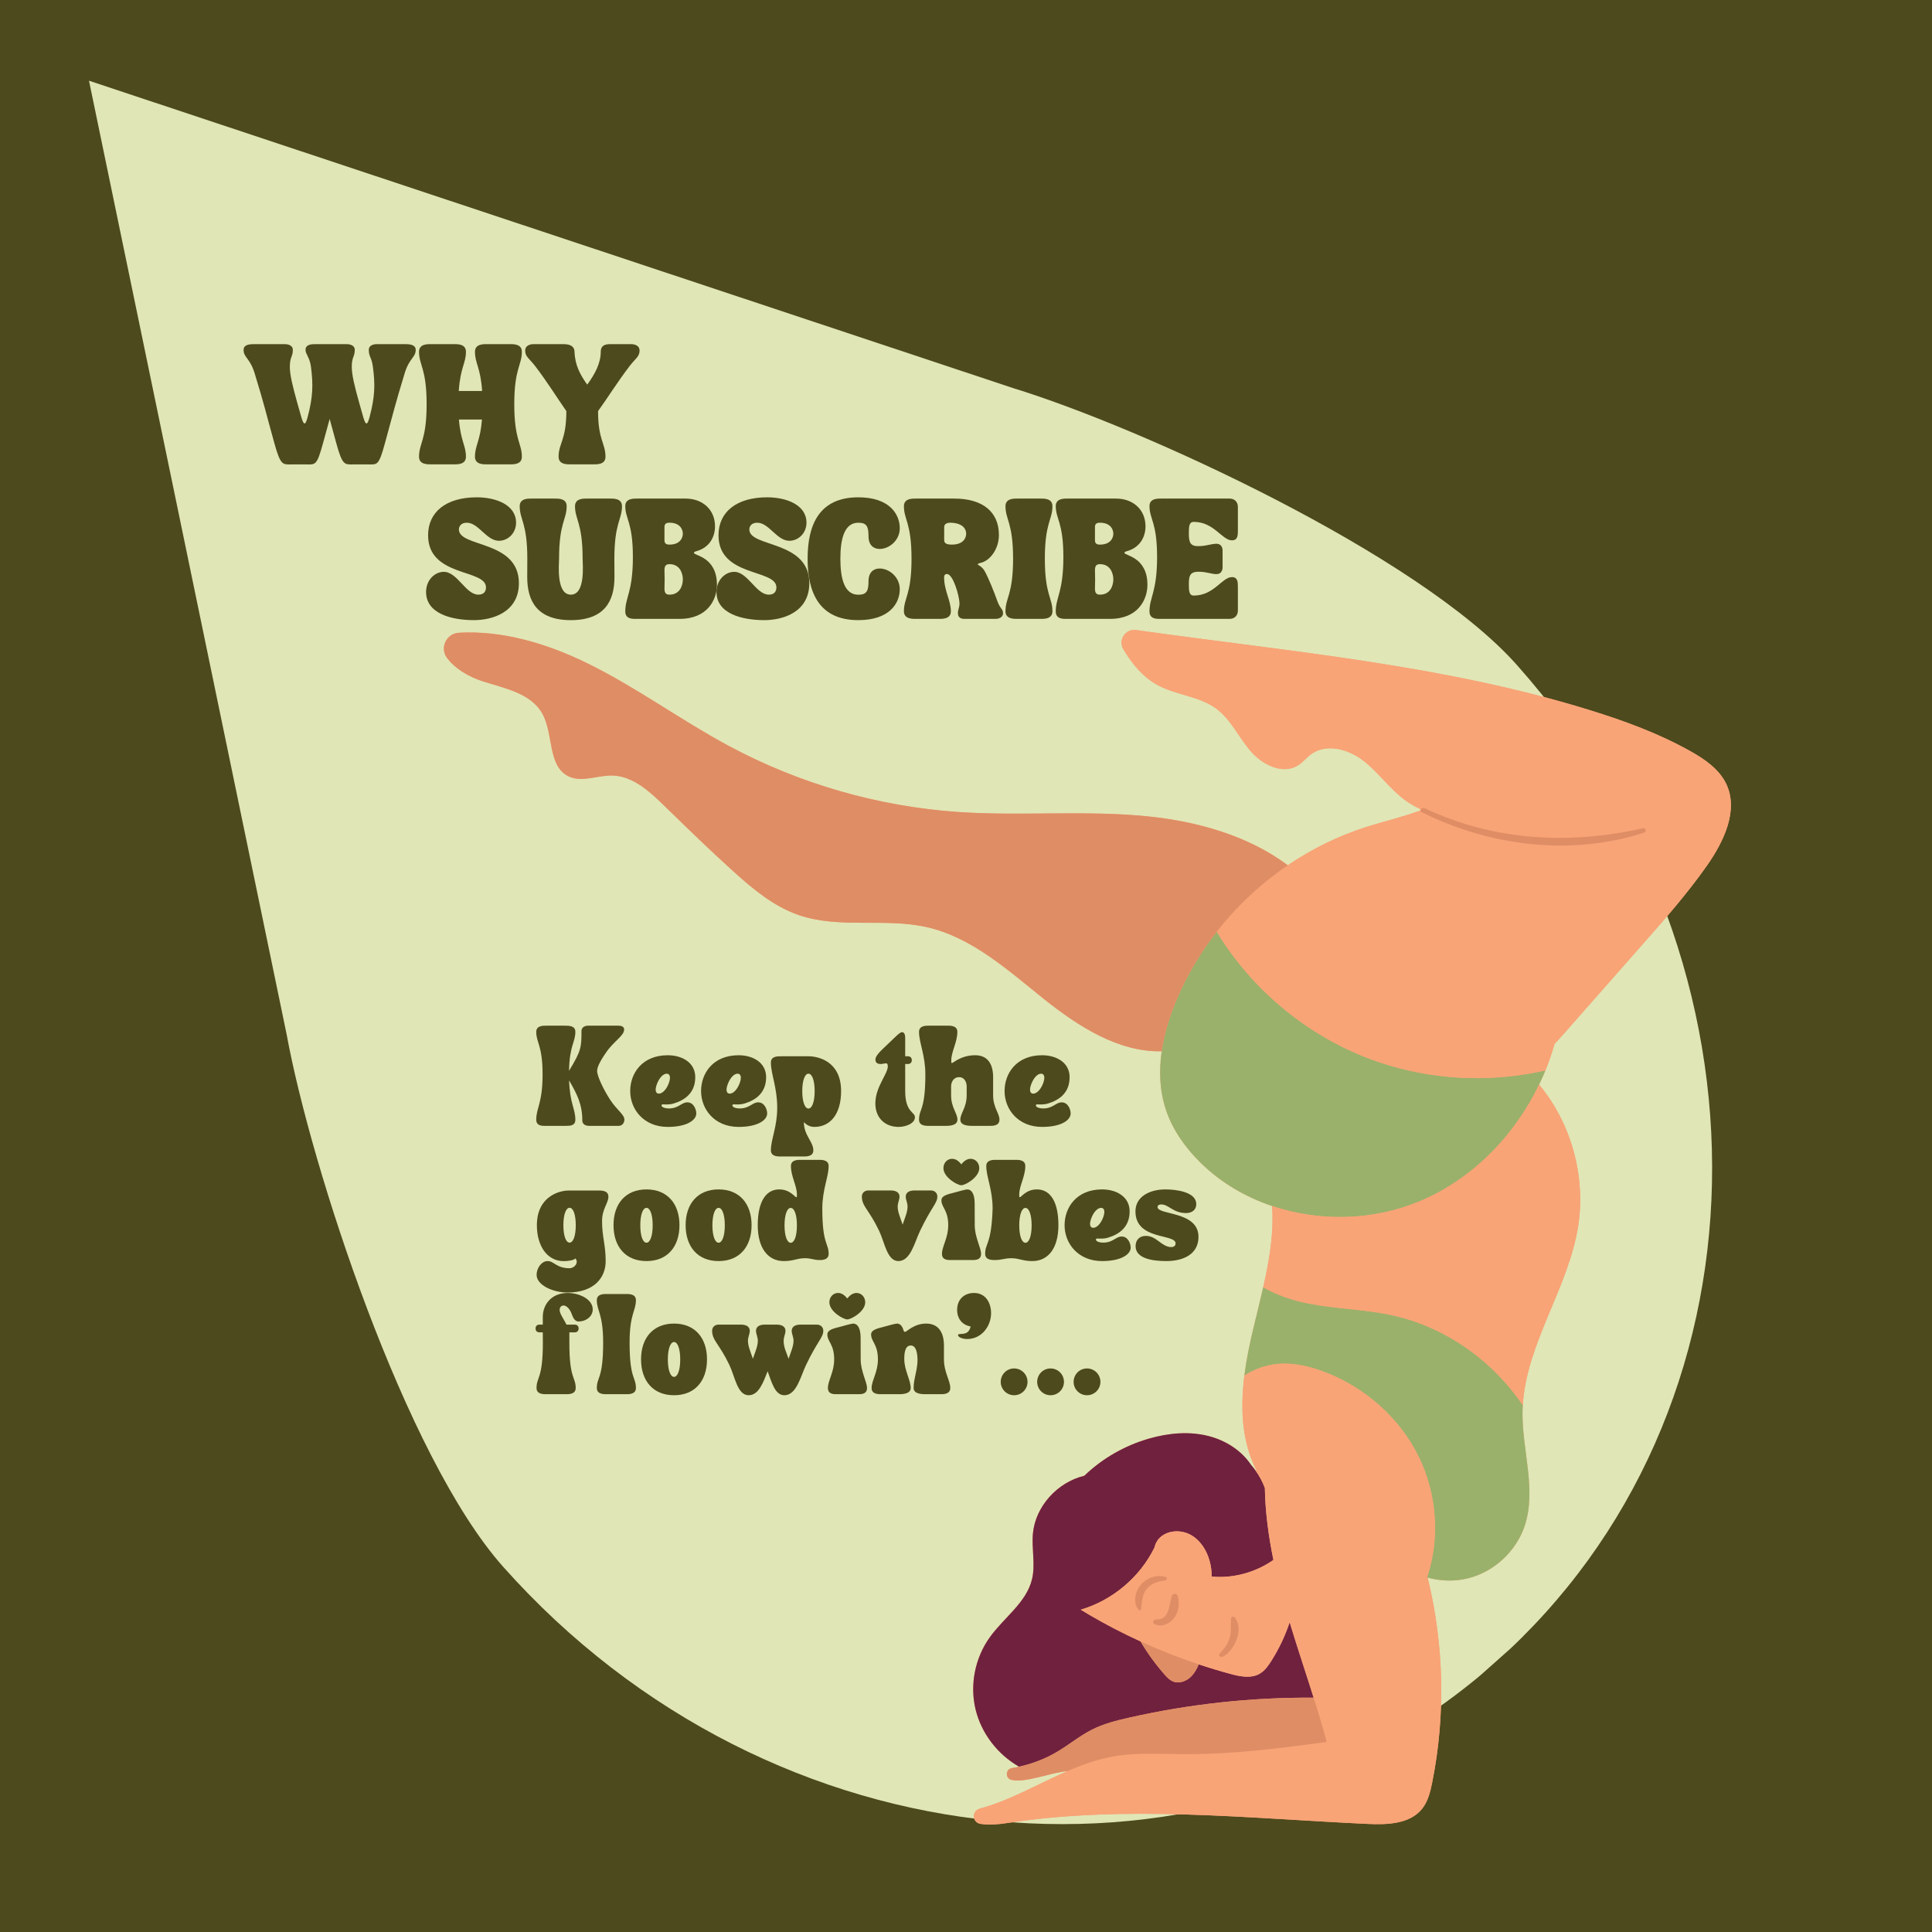 <svg xmlns="http://www.w3.org/2000/svg" xmlns:xlink="http://www.w3.org/1999/xlink" width="1080" zoomAndPan="magnify" viewBox="0 0 810 810" height="1080" preserveAspectRatio="xMidYMid meet" version="1.0"><defs><g/><clipPath id="32cf0aedbb"><path d="M 37 33 L 718 33 L 718 765 L 37 765 Z M 37 33 " clip-rule="nonzero"/></clipPath><clipPath id="3377385a4c"><path d="M -175.258 222.93 L 250.043 -155.441 L 840.285 508.004 L 414.984 886.375 Z M -175.258 222.93 " clip-rule="nonzero"/></clipPath><clipPath id="1c7bf6e0d6"><path d="M -156.312 244.223 L 395.648 864.645 C 406.113 876.402 424.125 877.453 435.887 866.992 L 818.453 526.641 C 830.215 516.176 831.266 498.164 820.805 486.402 L 268.84 -134.02 C 258.379 -145.777 240.363 -146.832 228.605 -136.367 L -153.961 203.984 C -165.723 214.445 -166.773 232.461 -156.312 244.223 Z M -156.312 244.223 " clip-rule="nonzero"/></clipPath><clipPath id="00b669b6d5"><path d="M -175.258 222.93 L 250.043 -155.441 L 839.785 507.445 L 414.484 885.816 Z M -175.258 222.93 " clip-rule="nonzero"/></clipPath><clipPath id="604034217e"><path d="M -175.258 222.93 L 250.043 -155.441 L 839.785 507.445 L 414.484 885.816 Z M -175.258 222.93 " clip-rule="nonzero"/></clipPath><clipPath id="911e668d2a"><path d="M 408 264.094 L 725.695 264.094 L 725.695 764.961 L 408 764.961 Z M 408 264.094 " clip-rule="nonzero"/></clipPath></defs><rect x="-81" width="972" fill="#ffffff" y="-81" height="972" fill-opacity="1"/><rect x="-81" width="972" fill="#4d4a1d" y="-81" height="972" fill-opacity="1"/><g clip-path="url(#32cf0aedbb)"><g clip-path="url(#3377385a4c)"><g clip-path="url(#1c7bf6e0d6)"><g clip-path="url(#00b669b6d5)"><g clip-path="url(#604034217e)"><path fill="#e0e6b6" d="M 424.652 162.684 L 37.309 33.84 L 120.156 433.582 C 130.305 489.07 169.781 610.605 210.93 656.859 C 323.465 783.352 509.785 801.215 627.133 696.816 C 744.52 592.383 748.465 405.25 635.926 278.758 C 594.781 232.504 478.582 179.223 424.652 162.684 Z M 424.652 162.684 " fill-opacity="1" fill-rule="nonzero"/></g></g></g></g></g><path fill="#f8a477" d="M 723.734 328.656 C 720.742 322.422 714.672 318.277 708.641 314.906 C 695.457 307.52 681.188 302.273 666.766 297.809 C 605.105 278.668 540.309 273.191 476.305 264.148 C 471.848 263.523 468.684 268.359 470.98 272.219 C 474.668 278.398 479.18 283.895 485.434 287.281 C 493.176 291.453 502.73 291.848 509.832 297.039 C 515.969 301.527 519.23 308.887 524.145 314.699 C 529.055 320.523 537.633 324.926 544.117 320.926 C 546.273 319.613 547.836 317.527 549.895 316.074 C 556.301 311.535 565.465 314.172 571.656 318.973 C 577.848 323.785 582.445 330.465 588.711 335.184 C 590.914 336.828 593.254 338.191 595.695 339.32 C 595.562 339.469 595.477 339.637 595.477 339.805 C 588.105 342.543 580.188 344.379 572.688 346.762 C 561.051 350.473 550.016 355.922 539.91 362.777 C 523.406 350.383 502.047 344.379 481.219 342.266 C 454.828 339.605 428.164 342.23 401.699 340.43 C 368.141 338.129 335.082 328.602 305.445 312.672 C 285.047 301.711 266.301 287.801 245.457 277.703 C 228.969 269.723 210.469 264.238 192.383 265.289 C 187.156 265.594 184.285 271.566 187.379 275.785 C 190.77 280.406 196.832 283.875 202.512 285.676 C 211.738 288.594 222.613 290.691 227.352 299.129 C 232.164 307.707 229.52 321.148 238.348 325.465 C 243.941 328.188 250.543 324.992 256.758 325.133 C 265.184 325.348 272.066 331.562 278.094 337.414 C 287.789 346.848 297.469 356.312 307.508 365.355 C 315.684 372.75 324.391 380.016 334.797 383.613 C 351.875 389.512 370.926 384.707 388.547 388.699 C 407.52 392.98 422.613 406.797 437.812 418.938 C 452.16 430.379 468.965 441.168 487.051 440.742 C 485.848 449.059 486.184 457.473 488.871 465.434 C 491.703 473.855 497.035 481.285 503.367 487.508 C 511.848 495.812 522.16 501.875 533.328 505.625 C 534.129 516.957 532.188 528.363 529.617 539.672 C 528.262 545.637 526.734 551.578 525.348 557.477 C 523.84 563.742 522.539 570.227 521.703 576.723 C 519.992 590.492 520.586 604.359 526.809 616.547 L 526.539 616.73 C 525.941 615.863 525.27 615.016 524.566 614.215 L 524.535 614.184 C 520.531 608.176 513.961 603.957 506.914 602.125 C 498.695 599.969 489.914 600.781 481.738 603.133 C 471.633 606.027 462.168 611.43 454.609 618.715 C 443.289 621.438 434.117 631.574 433.055 642.914 C 432.445 649.344 434.191 655.949 432.641 662.227 C 430.258 671.93 420.855 678.219 415 686.406 C 408.746 695.09 406.523 706.398 409.016 716.711 C 411.422 726.664 418.199 735.543 427.254 740.695 C 426.254 740.922 425.246 741.117 424.227 741.281 C 421.539 741.723 421.387 745.551 424.023 746.203 C 429.844 747.645 440.871 743.035 447.551 742.539 C 435.289 747.863 423.5 754.844 410.738 758.293 C 407.336 759.215 407.543 764.07 411.031 764.656 C 414.633 765.266 418.773 764.852 422.395 764.301 C 472.184 756.664 522.906 762.336 573.238 764.68 C 581.457 765.07 590.965 764.809 596.16 758.41 C 598.707 755.277 599.672 751.211 600.465 747.266 C 606.137 718.965 605.41 689.441 598.535 661.402 C 604.012 662.922 609.855 663.094 615.371 661.738 C 626.258 659.07 635.531 650.559 639.152 639.957 C 644.332 624.688 638.109 608.102 638.316 591.988 C 638.336 591.043 638.359 590.09 638.434 589.156 C 639.984 563.082 657.562 540.039 661.648 514.051 C 664.902 493.168 658.785 470.996 645.277 454.73 C 646.219 452.77 647.109 450.785 647.922 448.777 C 649.406 445.137 650.688 441.414 651.762 437.645 C 652.922 436.461 654.004 435.246 655.059 434.055 C 666.129 421.488 677.199 408.93 688.27 396.363 C 697.852 385.5 707.461 374.605 715.766 362.734 C 722.77 352.691 728.992 339.715 723.734 328.656 " fill-opacity="1" fill-rule="nonzero"/><path fill="#9ab16b" d="M 641.277 450.102 C 618.984 453.98 595.652 451.945 574.465 444.008 C 547.855 434.055 524.859 414.883 510.125 390.629 C 503.543 399.043 498 408.258 493.73 418.082 C 490.605 425.27 488.168 432.969 487.051 440.742 C 485.848 449.059 486.184 457.473 488.871 465.434 C 491.703 473.855 497.035 481.285 503.367 487.508 C 511.848 495.812 522.16 501.875 533.328 505.625 C 553.223 512.336 575.766 511.773 595.238 503.621 C 617.262 494.383 634.91 476.309 645.277 454.73 C 646.219 452.77 647.109 450.785 647.922 448.777 C 645.711 449.277 643.5 449.723 641.277 450.102 Z M 639.152 639.957 C 635.531 650.559 626.258 659.07 615.375 661.738 C 609.855 663.094 604.012 662.922 598.535 661.402 C 598.449 661.391 598.371 661.371 598.285 661.336 C 598.34 661.207 598.383 661.078 598.438 660.938 C 603.707 644.867 602.426 626.738 595.141 611.438 C 587.086 594.492 571.895 581.188 554.254 574.812 C 548.301 572.676 541.969 571.266 535.68 571.84 C 530.703 572.285 525.891 574.012 521.703 576.723 C 522.539 570.227 523.84 563.742 525.348 557.477 C 526.734 551.578 528.262 545.637 529.617 539.672 C 535.375 543.055 541.992 545.211 548.57 546.504 C 560.012 548.758 571.773 548.898 583.172 551.316 C 605.582 556.055 625.641 570.203 638.438 589.156 C 638.359 590.09 638.34 591.043 638.316 591.988 C 638.109 608.098 644.336 624.688 639.152 639.957 " fill-opacity="1" fill-rule="nonzero"/><path fill="#70213e" d="M 524.566 614.215 C 525.27 615.016 525.941 615.863 526.539 616.73 C 528.09 618.93 529.371 621.34 530.301 623.863 C 530.477 633.949 531.832 644.031 533.891 654.02 C 526.41 659.234 517.086 661.836 508 660.988 C 508.008 658.746 507.715 656.488 507.109 654.332 C 505.863 649.82 503.121 645.562 498.977 643.383 C 494.855 641.203 489.25 641.57 486.02 644.934 C 485.012 646.004 484.328 647.359 484.016 648.805 C 477.934 661.262 466.406 670.934 453.125 674.867 C 454.207 675.551 455.312 676.215 456.398 676.852 C 463.445 680.996 470.734 684.77 478.18 688.172 C 481.098 693.129 484.504 697.801 488.32 702.125 C 489.273 703.199 490.293 704.285 491.605 704.883 C 494.25 706.062 497.48 704.871 499.496 702.789 C 500.863 701.367 501.816 699.613 502.578 697.777 C 506.969 699.242 511.402 700.586 515.859 701.789 C 519.895 702.887 524.438 703.809 528.059 701.746 C 530.184 700.543 531.637 698.496 532.949 696.434 C 536.188 691.348 538.781 685.863 540.699 680.129 C 543.887 690.711 547.445 701.207 550.75 711.766 C 524.859 711.582 498.914 714.379 473.637 720.082 C 468.172 721.309 462.688 722.684 457.699 725.223 C 452.699 727.77 448.32 731.391 443.508 734.273 C 438.488 737.289 432.988 739.445 427.254 740.695 C 418.199 735.543 411.422 726.664 409.016 716.711 C 406.523 706.398 408.746 695.09 415 686.406 C 420.855 678.219 430.258 671.93 432.641 662.227 C 434.191 655.949 432.445 649.344 433.055 642.914 C 434.117 631.574 443.289 621.438 454.609 618.715 C 462.168 611.43 471.633 606.027 481.738 603.133 C 489.914 600.781 498.695 599.969 506.914 602.125 C 513.961 603.957 520.531 608.176 524.535 614.184 L 524.566 614.215 " fill-opacity="1" fill-rule="nonzero"/><g clip-path="url(#911e668d2a)"><path fill="#f8a477" d="M 598.285 661.336 C 598.34 661.207 598.383 661.078 598.438 660.938 C 603.707 644.867 602.426 626.738 595.141 611.438 C 587.086 594.492 571.895 581.188 554.254 574.812 C 548.301 572.676 541.969 571.266 535.68 571.84 C 530.703 572.285 525.891 574.012 521.703 576.723 C 519.992 590.492 520.586 604.359 526.812 616.547 L 526.539 616.73 C 528.09 618.93 529.371 621.34 530.301 623.863 C 530.477 633.949 531.832 644.031 533.891 654.02 C 526.41 659.234 517.086 661.836 508 660.988 C 508.008 658.746 507.715 656.492 507.109 654.332 C 505.863 649.82 503.121 645.562 498.977 643.383 C 494.855 641.203 489.25 641.57 486.02 644.934 C 485.012 646.004 484.328 647.359 484.016 648.805 C 477.934 661.262 466.406 670.934 453.125 674.867 C 454.207 675.551 455.312 676.215 456.398 676.852 C 463.445 680.996 470.73 684.77 478.18 688.172 C 486.117 691.828 494.281 695.035 502.578 697.777 C 506.969 699.242 511.402 700.586 515.859 701.789 C 519.895 702.887 524.438 703.809 528.059 701.746 C 530.184 700.543 531.637 698.496 532.949 696.434 C 536.188 691.348 538.781 685.863 540.699 680.129 C 543.887 690.711 547.445 701.207 550.75 711.766 C 552.703 717.926 554.559 724.105 556.215 730.316 C 536.395 733.016 516.512 735.543 496.516 735.434 C 486.488 735.383 476.359 734.664 466.48 736.453 C 459.922 737.637 453.688 739.883 447.551 742.539 C 435.289 747.859 423.5 754.844 410.738 758.293 C 407.336 759.215 407.543 764.07 411.031 764.656 C 414.633 765.262 418.773 764.852 422.395 764.297 C 472.184 756.664 522.906 762.336 573.238 764.68 C 581.457 765.07 590.965 764.809 596.16 758.41 C 598.707 755.277 599.672 751.211 600.465 747.266 C 606.137 718.965 605.41 689.441 598.535 661.402 C 598.449 661.391 598.371 661.371 598.285 661.336 Z M 595.238 503.621 C 575.766 511.773 553.223 512.336 533.328 505.625 C 534.129 516.957 532.188 528.363 529.617 539.672 C 535.375 543.055 541.992 545.211 548.57 546.504 C 560.012 548.758 571.773 548.898 583.172 551.316 C 605.582 556.055 625.641 570.203 638.438 589.156 C 639.984 563.082 657.562 540.039 661.648 514.051 C 664.902 493.168 658.789 470.996 645.277 454.73 C 634.91 476.309 617.262 494.383 595.238 503.621 Z M 715.766 362.73 C 707.461 374.602 697.852 385.496 688.27 396.359 C 677.199 408.926 666.129 421.484 655.059 434.051 C 654.004 435.242 652.922 436.457 651.762 437.641 C 650.688 441.414 649.41 445.133 647.922 448.773 C 645.711 449.273 643.5 449.719 641.277 450.098 C 618.984 453.98 595.652 451.941 574.465 444.004 C 547.855 434.051 524.859 414.879 510.125 390.625 C 518.539 379.879 528.621 370.438 539.91 362.773 C 550.016 355.918 561.051 350.469 572.688 346.758 C 580.426 344.297 588.602 342.434 596.172 339.551 C 593.559 338.375 591.055 336.938 588.711 335.18 C 582.445 330.461 577.848 323.781 571.656 318.969 C 565.465 314.168 556.301 311.531 549.895 316.074 C 547.836 317.523 546.273 319.609 544.117 320.922 C 537.633 324.922 529.055 320.52 524.145 314.695 C 519.23 308.887 515.969 301.523 509.832 297.035 C 502.73 291.844 493.176 291.449 485.434 287.277 C 479.18 283.891 474.668 278.395 470.98 272.215 C 468.684 268.355 471.848 263.52 476.305 264.148 C 540.309 273.188 605.105 278.664 666.766 297.805 C 681.188 302.27 695.457 307.516 708.641 314.902 C 714.672 318.277 720.742 322.418 723.734 328.652 C 728.992 339.711 722.77 352.688 715.766 362.73 " fill-opacity="1" fill-rule="nonzero"/></g><path fill="#df8d65" d="M 688.668 347.273 C 657.812 354.223 626.281 352.535 597.387 338.879 C 596.332 338.379 594.633 339.773 595.953 340.438 C 624.418 354.762 658.691 359.027 689.289 349.098 C 690.566 348.68 689.926 346.992 688.668 347.273 Z M 488.656 661.105 C 484.762 660.043 480.555 661.57 478.082 664.715 C 475.859 667.535 474.875 672.078 477.422 674.961 C 477.648 675.211 478.332 675.211 478.387 674.789 C 478.809 671.957 478.691 669.148 480.383 666.676 C 482.203 664.043 485.273 662.926 488.34 662.676 C 489.207 662.609 489.641 661.375 488.656 661.105 Z M 511.328 693.285 C 510.395 694.281 512.074 694.965 512.887 694.488 C 517.77 691.613 521.605 682.984 517.637 678.074 C 517.301 677.648 516.195 677.758 516.141 678.398 C 515.891 680.957 516.324 683.504 515.742 686.031 C 515.066 688.98 513.344 691.129 511.328 693.285 Z M 484.859 678.949 C 483.875 678.906 482.758 680.133 483.918 680.828 C 486.574 682.41 489.934 680.945 491.844 678.832 C 494.184 676.238 494.684 672.324 493.742 669.062 C 493.383 667.848 491.582 668.098 491.258 669.191 C 490.117 672.977 490.281 679.125 484.859 678.949 Z M 491.605 704.887 C 494.25 706.066 497.48 704.875 499.496 702.793 C 500.863 701.375 501.816 699.617 502.578 697.785 C 494.281 695.043 486.117 691.832 478.18 688.18 C 481.098 693.133 484.504 697.805 488.32 702.133 C 489.273 703.207 490.293 704.289 491.605 704.887 Z M 473.637 720.086 C 468.172 721.312 462.688 722.691 457.699 725.227 C 452.699 727.773 448.32 731.398 443.508 734.281 C 438.488 737.297 432.988 739.453 427.254 740.699 C 426.258 740.926 425.246 741.121 424.227 741.285 C 421.539 741.73 421.387 745.559 424.023 746.207 C 429.844 747.648 440.871 743.043 447.551 742.543 C 453.688 739.887 459.922 737.641 466.48 736.461 C 476.359 734.672 486.488 735.387 496.516 735.441 C 516.512 735.551 536.395 733.023 556.215 730.324 C 554.559 724.109 552.703 717.93 550.75 711.77 C 524.859 711.586 498.914 714.383 473.637 720.086 Z M 437.812 418.945 C 422.613 406.801 407.52 392.988 388.547 388.703 C 370.926 384.715 351.875 389.516 334.797 383.617 C 324.391 380.02 315.684 372.754 307.508 365.359 C 297.469 356.316 287.789 346.852 278.094 337.418 C 272.066 331.566 265.184 325.352 256.758 325.137 C 250.543 324.996 243.941 328.195 238.348 325.473 C 229.52 321.156 232.168 307.711 227.352 299.137 C 222.613 290.699 211.738 288.598 202.512 285.68 C 196.832 283.879 190.77 280.41 187.379 275.789 C 184.285 271.57 187.156 265.602 192.383 265.293 C 210.469 264.246 228.969 269.73 245.457 277.707 C 266.301 287.805 285.047 301.715 305.445 312.676 C 335.082 328.605 368.141 338.133 401.699 340.434 C 428.164 342.234 454.828 339.609 481.219 342.27 C 502.047 344.383 523.406 350.387 539.91 362.781 C 528.621 370.445 518.539 379.887 510.125 390.633 C 503.543 399.047 498 408.266 493.73 418.086 C 490.605 425.277 488.168 432.973 487.051 440.75 C 468.965 441.172 452.16 430.383 437.812 418.945 " fill-opacity="1" fill-rule="nonzero"/><g fill="#4d4a1d" fill-opacity="1"><g transform="translate(224.242, 472.022)"><g><path d="M 0.582 -39.406 C 0.582 -34.824 3.238 -33.746 3.238 -21.582 C 3.238 -9.422 0.582 -7.555 0.582 -2.598 C 0.582 0.203 3.324 0 4.551 0 L 13.008 0 C 14.934 0 16.977 -0.086 16.977 -2.598 C 16.977 -7.203 14.699 -9.129 14.352 -19.074 C 17.82 -13.066 19.891 -8.953 19.891 -2.188 C 19.891 -1.137 20.738 0 22.691 0 L 35.09 0 C 37.043 0 37.539 -1.809 37.539 -2.566 C 37.539 -4.754 34.535 -6.477 31.703 -10.734 C 28.875 -15.02 26.105 -20.824 26.105 -22.984 C 26.105 -24.559 27.184 -26.922 29.984 -30.945 C 33.191 -35.586 37.422 -37.773 37.422 -40.367 C 37.422 -41.125 37.043 -42 34.973 -42 L 22.344 -42 C 20.387 -42 19.543 -40.863 19.543 -39.812 C 19.543 -32.961 19.484 -31.531 14.32 -23.07 C 14.555 -33.836 16.977 -35.031 16.977 -39.406 C 16.977 -41.973 14.438 -42 12.543 -42 L 5.016 -42 C 3.793 -42 0.582 -42.207 0.582 -39.406 Z M 0.582 -39.406 "/></g></g></g><g fill="#4d4a1d" fill-opacity="1"><g transform="translate(263.487, 472.022)"><g><path d="M 0.73 -14.582 C 0.73 -7.086 6.242 0.438 16.48 0.438 C 24.734 0.438 28.438 -2.539 28.438 -5.191 C 28.438 -6.883 27.328 -9.859 24.676 -9.859 C 22.227 -9.859 21.059 -7.293 16.887 -7.293 C 15.691 -7.293 13.855 -7.672 13.855 -8.605 C 13.855 -8.953 14.117 -9.012 14.613 -9.012 C 15.488 -9.012 17.062 -8.781 19.105 -9.422 C 23.391 -10.762 28 -13.621 28 -20.418 C 28 -26.543 22.457 -29.605 16.48 -29.605 C 5.688 -29.605 0.73 -21.992 0.73 -14.582 Z M 11.988 -17.676 C 12.98 -20.215 14.582 -21.875 16.043 -21.875 C 17.5 -21.875 17.82 -20.215 16.828 -17.676 C 15.84 -15.168 14.203 -13.504 12.746 -13.504 C 11.289 -13.504 10.996 -15.168 11.988 -17.676 Z M 11.988 -17.676 "/></g></g></g><g fill="#4d4a1d" fill-opacity="1"><g transform="translate(293.198, 472.022)"><g><path d="M 0.73 -14.582 C 0.73 -7.086 6.242 0.438 16.48 0.438 C 24.734 0.438 28.438 -2.539 28.438 -5.191 C 28.438 -6.883 27.328 -9.859 24.676 -9.859 C 22.227 -9.859 21.059 -7.293 16.887 -7.293 C 15.691 -7.293 13.855 -7.672 13.855 -8.605 C 13.855 -8.953 14.117 -9.012 14.613 -9.012 C 15.488 -9.012 17.062 -8.781 19.105 -9.422 C 23.391 -10.762 28 -13.621 28 -20.418 C 28 -26.543 22.457 -29.605 16.48 -29.605 C 5.688 -29.605 0.73 -21.992 0.73 -14.582 Z M 11.988 -17.676 C 12.98 -20.215 14.582 -21.875 16.043 -21.875 C 17.5 -21.875 17.82 -20.215 16.828 -17.676 C 15.84 -15.168 14.203 -13.504 12.746 -13.504 C 11.289 -13.504 10.996 -15.168 11.988 -17.676 Z M 11.988 -17.676 "/></g></g></g><g fill="#4d4a1d" fill-opacity="1"><g transform="translate(322.909, 472.022)"><g><path d="M 0.293 -26.57 C 0.293 -21.613 2.945 -16.188 2.945 -7.582 C 2.945 0.438 0.293 5.66 0.293 10.238 C 0.293 13.039 3.5 12.832 4.727 12.832 L 13.648 12.832 C 14.875 12.832 18.082 13.039 18.082 10.238 C 18.082 6.594 14.117 4.023 14.117 -1.605 C 15.168 -0.379 16.684 0.438 18.52 0.438 C 24.996 0.438 29.723 -4.668 29.723 -14.582 C 29.723 -27.215 19.922 -29.168 16.129 -29.168 L 4.727 -29.168 C 3.5 -29.168 0.293 -29.371 0.293 -26.57 Z M 13.445 -14.555 C 13.445 -18.957 14.496 -21.875 16.043 -21.875 C 17.59 -21.875 18.637 -18.957 18.637 -14.555 C 18.637 -10.18 17.59 -7.262 16.043 -7.262 C 14.496 -7.262 13.445 -10.18 13.445 -14.555 Z M 13.445 -14.555 "/></g></g></g><g fill="#4d4a1d" fill-opacity="1"><g transform="translate(354.486, 472.022)"><g/></g></g><g fill="#4d4a1d" fill-opacity="1"><g transform="translate(366.703, 472.022)"><g><path d="M 10.004 0.438 C 13.098 0.438 16.887 -1.02 16.887 -3.617 C 16.887 -5.922 12.805 -5.602 12.805 -14.582 L 12.805 -25.93 L 14 -25.93 C 14.934 -25.93 15.574 -26.57 15.574 -27.504 L 15.574 -27.594 C 15.574 -28.527 14.934 -29.168 14 -29.168 L 12.805 -29.168 L 12.805 -36.809 C 12.805 -37.859 12.602 -39.289 11.461 -39.289 C 10.441 -39.289 7.961 -36.547 5.336 -34.098 C 2.391 -31.355 0.32 -29.344 0.32 -27.855 C 0.32 -26.66 0.934 -25.93 2.566 -25.93 C 3.414 -25.93 4.172 -26.223 4.695 -26.223 C 5.223 -26.223 5.512 -25.961 5.512 -24.938 C 5.512 -21.758 0.293 -16.332 0.293 -9.391 C 0.293 -3.121 4.578 0.438 10.004 0.438 Z M 10.004 0.438 "/></g></g></g><g fill="#4d4a1d" fill-opacity="1"><g transform="translate(385.014, 472.022)"><g><path d="M 2.945 -21.582 C 2.945 -6.387 0.293 -7.234 0.293 -2.598 C 0.293 0.203 3.5 0 4.727 0 L 10.91 0 C 12.133 0 16.391 0.203 16.391 -2.598 C 16.391 -5.336 13.738 -7.613 13.738 -12.832 L 13.738 -16.539 C 13.738 -18.23 14.672 -20.418 17.094 -20.418 C 19.395 -20.418 20.27 -18.23 20.27 -16.539 L 20.27 -12.832 C 20.27 -7.613 17.617 -5.336 17.617 -2.598 C 17.617 0.203 21.875 0 23.102 0 L 29.574 0 C 30.801 0 34.008 0.203 34.008 -2.598 C 34.008 -5.336 31.355 -7.613 31.355 -12.832 L 31.355 -20.418 C 31.355 -25.754 29.168 -29.605 23.887 -29.605 C 17.793 -29.605 14.699 -26.34 14.09 -26.34 C 13.766 -26.34 13.824 -26.543 13.824 -27.562 C 13.824 -31.094 16.363 -35.117 16.363 -39.406 C 16.363 -42.207 13.156 -42 11.93 -42 L 4.727 -42 C 3.5 -42 0.293 -42.207 0.293 -39.406 C 0.293 -34.855 2.945 -29.605 2.945 -21.582 Z M 2.945 -21.582 "/></g></g></g><g fill="#4d4a1d" fill-opacity="1"><g transform="translate(420.439, 472.022)"><g><path d="M 0.73 -14.582 C 0.73 -7.086 6.242 0.438 16.48 0.438 C 24.734 0.438 28.438 -2.539 28.438 -5.191 C 28.438 -6.883 27.328 -9.859 24.676 -9.859 C 22.227 -9.859 21.059 -7.293 16.887 -7.293 C 15.691 -7.293 13.855 -7.672 13.855 -8.605 C 13.855 -8.953 14.117 -9.012 14.613 -9.012 C 15.488 -9.012 17.062 -8.781 19.105 -9.422 C 23.391 -10.762 28 -13.621 28 -20.418 C 28 -26.543 22.457 -29.605 16.48 -29.605 C 5.688 -29.605 0.73 -21.992 0.73 -14.582 Z M 11.988 -17.676 C 12.98 -20.215 14.582 -21.875 16.043 -21.875 C 17.5 -21.875 17.82 -20.215 16.828 -17.676 C 15.84 -15.168 14.203 -13.504 12.746 -13.504 C 11.289 -13.504 10.996 -15.168 11.988 -17.676 Z M 11.988 -17.676 "/></g></g></g><g fill="#4d4a1d" fill-opacity="1"><g transform="translate(224.242, 528.272)"><g><path d="M 13.707 13.621 C 24.938 13.621 29.691 7.32 29.691 0.465 C 29.691 -6.359 28.176 -9.684 28.176 -16.305 C 28.176 -21.527 30.828 -23.801 30.828 -26.543 C 30.828 -29.344 27.621 -29.137 26.398 -29.137 L 14.117 -29.137 C 10.324 -29.137 0.848 -26.719 0.848 -14.555 C 0.848 -6.328 4.844 0.438 12.105 0.465 C 13.941 0.465 16.332 0.117 17.004 -0.672 C 18.551 1.168 16.539 3.441 14.555 3.441 C 9.012 3.441 8.078 0.438 5.336 0.438 C 2.77 0.438 0.73 3.441 0.73 6.211 C 0.73 10.473 7.469 13.621 13.707 13.621 Z M 11.957 -14.582 C 11.957 -18.988 13.008 -21.906 14.555 -21.906 C 16.102 -21.906 17.152 -18.988 17.152 -14.582 C 17.152 -10.207 16.102 -7.293 14.555 -7.293 C 13.008 -7.293 11.957 -10.207 11.957 -14.582 Z M 11.957 -14.582 "/></g></g></g><g fill="#4d4a1d" fill-opacity="1"><g transform="translate(256.489, 528.272)"><g><path d="M 14.555 0.438 C 23.305 0.438 28.379 -5.57 28.379 -14.613 C 28.379 -23.598 23.305 -29.605 14.555 -29.605 C 5.805 -29.605 0.73 -23.598 0.73 -14.613 C 0.73 -5.57 5.805 0.438 14.555 0.438 Z M 11.957 -14.555 C 11.957 -18.957 13.008 -21.875 14.555 -21.875 C 16.102 -21.875 17.152 -18.957 17.152 -14.555 C 17.152 -10.18 16.102 -7.262 14.555 -7.262 C 13.008 -7.262 11.957 -10.18 11.957 -14.555 Z M 11.957 -14.555 "/></g></g></g><g fill="#4d4a1d" fill-opacity="1"><g transform="translate(286.725, 528.272)"><g><path d="M 14.555 0.438 C 23.305 0.438 28.379 -5.57 28.379 -14.613 C 28.379 -23.598 23.305 -29.605 14.555 -29.605 C 5.805 -29.605 0.73 -23.598 0.73 -14.613 C 0.73 -5.57 5.805 0.438 14.555 0.438 Z M 11.957 -14.555 C 11.957 -18.957 13.008 -21.875 14.555 -21.875 C 16.102 -21.875 17.152 -18.957 17.152 -14.555 C 17.152 -10.18 16.102 -7.262 14.555 -7.262 C 13.008 -7.262 11.957 -10.18 11.957 -14.555 Z M 11.957 -14.555 "/></g></g></g><g fill="#4d4a1d" fill-opacity="1"><g transform="translate(316.961, 528.272)"><g><path d="M 11.637 0.438 C 15.895 0.438 16.977 -0.758 20.594 -0.758 C 23.129 -0.758 24.297 0 26.484 0 C 27.242 0 30.449 0.203 30.449 -2.598 C 30.449 -7.234 27.797 -6.387 27.797 -21.582 C 27.797 -29.605 30.449 -34.824 30.449 -39.406 C 30.449 -42.207 27.242 -42 26.016 -42 L 19.074 -42 C 17.852 -42 14.641 -42.207 14.641 -39.406 C 14.641 -35.059 17.152 -31.062 17.152 -27.562 C 17.152 -26.543 17.207 -26.34 16.887 -26.34 C 16.277 -26.34 14.293 -29.605 9.742 -29.605 C 4.199 -29.605 0.73 -24.559 0.73 -14.582 C 0.73 -4.871 5.105 0.438 11.637 0.438 Z M 11.957 -14.527 C 11.957 -18.93 13.008 -21.848 14.555 -21.848 C 16.102 -21.848 17.152 -18.93 17.152 -14.527 C 17.152 -10.148 16.102 -7.234 14.555 -7.234 C 13.008 -7.234 11.957 -10.148 11.957 -14.527 Z M 11.957 -14.527 "/></g></g></g><g fill="#4d4a1d" fill-opacity="1"><g transform="translate(348.829, 528.272)"><g/></g></g><g fill="#4d4a1d" fill-opacity="1"><g transform="translate(361.047, 528.272)"><g><path d="M 7.555 -12.191 C 9.859 -7.352 10.879 0.438 15.605 0.438 C 20.707 0.438 22.371 -7.352 24.676 -12.191 C 29.43 -22.168 31.938 -23.801 31.938 -26.602 C 31.938 -28.148 30.773 -29.168 29.227 -29.168 L 22.457 -29.168 C 20.824 -29.168 18.695 -28.758 18.695 -26.512 C 18.695 -25.258 19.453 -24.004 19.453 -22.371 C 19.453 -20.156 18.348 -17.703 17.383 -14.848 C 16.422 -17.703 15.312 -20.156 15.312 -22.371 C 15.312 -24.004 16.07 -25.258 16.07 -26.512 C 16.07 -28.758 13.941 -29.168 12.309 -29.168 L 3.004 -29.168 C 1.457 -29.168 0.293 -28.148 0.293 -26.602 C 0.293 -22.488 3.297 -21.145 7.555 -12.191 Z M 7.555 -12.191 "/></g></g></g><g fill="#4d4a1d" fill-opacity="1"><g transform="translate(394.402, 528.272)"><g><path d="M 3.148 -14.582 C 3.148 -9.246 0.523 -5.719 0.523 -2.598 C 0.523 0.203 3.266 0 4.492 0 L 12.949 0 C 14.176 0 16.918 0.203 16.918 -2.598 C 16.918 -5.133 14.262 -9.566 14.262 -14.582 C 14.262 -16.742 14.234 -20.504 14.234 -23.625 C 14.234 -28.293 12.602 -29.605 11.141 -29.605 C 10.383 -29.605 7.176 -28.672 5.746 -28.293 C 3.121 -27.594 0.293 -27.066 0.293 -25.055 C 0.293 -21.965 3.148 -21 3.148 -14.582 Z M 8.633 -31.355 C 10.355 -31.355 16.16 -34.68 16.16 -38.531 C 16.16 -40.836 14.469 -42.438 12.543 -42.438 C 10.762 -42.438 9.508 -41.184 8.633 -40.133 C 7.789 -41.184 6.535 -42.438 4.754 -42.438 C 2.828 -42.438 1.137 -40.836 1.137 -38.531 C 1.137 -34.68 6.941 -31.355 8.633 -31.355 Z M 8.633 -31.355 "/></g></g></g><g fill="#4d4a1d" fill-opacity="1"><g transform="translate(412.742, 528.272)"><g><path d="M 0.293 -2.598 C 0.293 0.203 3.5 0 4.727 0 C 6.914 0 8.605 -0.758 11.141 -0.758 C 14.758 -0.758 15.84 0.438 20.098 0.438 C 26.629 0.438 31.004 -4.871 31.004 -14.582 C 31.004 -24.559 27.535 -29.605 21.992 -29.605 C 17.441 -29.605 15.457 -26.34 14.848 -26.34 C 14.527 -26.34 14.582 -26.543 14.582 -27.562 C 14.582 -31.062 17.121 -35.059 17.121 -39.406 C 17.121 -42.207 13.914 -42 12.688 -42 L 5.191 -42 C 3.965 -42 0.758 -42.207 0.758 -39.406 C 0.758 -34.824 3.414 -29.605 3.414 -21.582 C 2.945 -6.387 0.293 -7.234 0.293 -2.598 Z M 14.582 -14.527 C 14.582 -18.93 15.633 -21.848 17.18 -21.848 C 18.727 -21.848 19.777 -18.93 19.777 -14.527 C 19.777 -10.148 18.727 -7.234 17.18 -7.234 C 15.633 -7.234 14.582 -10.148 14.582 -14.527 Z M 14.582 -14.527 "/></g></g></g><g fill="#4d4a1d" fill-opacity="1"><g transform="translate(445.602, 528.272)"><g><path d="M 0.73 -14.582 C 0.73 -7.086 6.242 0.438 16.48 0.438 C 24.734 0.438 28.438 -2.539 28.438 -5.191 C 28.438 -6.883 27.328 -9.859 24.676 -9.859 C 22.227 -9.859 21.059 -7.293 16.887 -7.293 C 15.691 -7.293 13.855 -7.672 13.855 -8.605 C 13.855 -8.953 14.117 -9.012 14.613 -9.012 C 15.488 -9.012 17.062 -8.781 19.105 -9.422 C 23.391 -10.762 28 -13.621 28 -20.418 C 28 -26.543 22.457 -29.605 16.48 -29.605 C 5.688 -29.605 0.73 -21.992 0.73 -14.582 Z M 11.988 -17.676 C 12.98 -20.215 14.582 -21.875 16.043 -21.875 C 17.5 -21.875 17.82 -20.215 16.828 -17.676 C 15.84 -15.168 14.203 -13.504 12.746 -13.504 C 11.289 -13.504 10.996 -15.168 11.988 -17.676 Z M 11.988 -17.676 "/></g></g></g><g fill="#4d4a1d" fill-opacity="1"><g transform="translate(475.313, 528.272)"><g><path d="M 17.559 -6.973 C 17.559 -6.008 16.859 -5.453 15.781 -5.426 C 11.695 -5.426 9.656 -10.121 5.074 -10.121 C 2.508 -10.121 0.789 -8.457 0.789 -5.832 C 0.789 -0.875 7.176 0.438 13.68 0.438 C 20.652 0.438 27.156 -2.305 27.156 -9.742 C 27.156 -20.562 10.004 -18.785 10.004 -22.195 C 10.004 -23.129 10.91 -23.305 11.578 -23.305 C 14.672 -23.305 16.539 -19.688 21.906 -19.688 C 24.383 -19.688 26.223 -20.973 26.223 -23.449 C 26.223 -28.496 17.996 -29.605 13.27 -29.605 C 6.707 -29.605 0.73 -26.602 0.73 -20.418 C 0.73 -8.168 17.559 -11.141 17.559 -6.973 Z M 17.559 -6.973 "/></g></g></g><g fill="#4d4a1d" fill-opacity="1"><g transform="translate(224.242, 584.522)"><g><path d="M 1.867 -25.93 L 3.324 -25.93 L 3.355 -21.582 C 3.355 -6.387 0.699 -7.234 0.699 -2.598 C 0.699 0.203 3.91 0 5.133 0 L 12.688 0 C 13.914 0 17.121 0.203 17.121 -2.598 C 17.121 -7.234 14.438 -6.387 14.469 -21.582 C 14.469 -23.391 14.469 -24.852 14.469 -24.852 C 14.469 -25.199 14.469 -25.492 14.469 -25.93 L 16.77 -25.93 C 17.703 -25.93 18.348 -26.57 18.348 -27.504 L 18.348 -27.594 C 18.348 -28.527 17.703 -29.168 16.77 -29.168 L 13.27 -29.168 C 12.074 -31.59 10.383 -33.719 10.383 -35.352 C 10.383 -36.344 11.023 -37.188 11.988 -37.188 C 13.211 -37.188 14.41 -35.934 15.137 -34.387 C 15.75 -33.105 16.219 -30.48 18.406 -30.48 C 21.379 -30.48 24.266 -32.551 24.266 -35.555 C 24.266 -39.812 18.668 -42.438 13.766 -42.438 C 6.824 -42.438 3.324 -37.449 3.324 -32.406 L 3.324 -29.168 L 1.867 -29.168 C 0.934 -29.168 0.293 -28.527 0.293 -27.594 L 0.293 -27.504 C 0.293 -26.57 0.934 -25.93 1.867 -25.93 Z M 1.867 -25.93 "/></g></g></g><g fill="#4d4a1d" fill-opacity="1"><g transform="translate(249.929, 584.522)"><g><path d="M 0.293 -2.598 C 0.293 0.203 3.5 0 4.727 0 L 12.25 0 C 13.477 0 16.684 0.203 16.684 -2.598 C 16.684 -7.234 14.031 -6.387 14.031 -21.582 C 14.031 -33.746 16.684 -34.855 16.684 -39.406 C 16.684 -42.207 13.477 -42 12.25 -42 L 4.727 -42 C 3.5 -42 0.293 -42.207 0.293 -39.406 C 0.293 -34.855 2.945 -33.746 2.945 -21.582 C 2.945 -6.387 0.293 -7.234 0.293 -2.598 Z M 0.293 -2.598 "/></g></g></g><g fill="#4d4a1d" fill-opacity="1"><g transform="translate(268.036, 584.522)"><g><path d="M 14.555 0.438 C 23.305 0.438 28.379 -5.57 28.379 -14.613 C 28.379 -23.598 23.305 -29.605 14.555 -29.605 C 5.805 -29.605 0.73 -23.598 0.73 -14.613 C 0.73 -5.57 5.805 0.438 14.555 0.438 Z M 11.957 -14.555 C 11.957 -18.957 13.008 -21.875 14.555 -21.875 C 16.102 -21.875 17.152 -18.957 17.152 -14.555 C 17.152 -10.18 16.102 -7.262 14.555 -7.262 C 13.008 -7.262 11.957 -10.18 11.957 -14.555 Z M 11.957 -14.555 "/></g></g></g><g fill="#4d4a1d" fill-opacity="1"><g transform="translate(298.272, 584.522)"><g><path d="M 0.293 -26.602 C 0.293 -22.488 3.297 -21.145 7.555 -12.191 C 9.859 -7.352 10.879 0.438 15.605 0.438 C 19.863 0.438 21.73 -4.988 23.566 -9.625 C 25.258 -4.988 26.629 0.438 30.566 0.438 C 35.672 0.438 37.336 -7.352 39.637 -12.191 C 44.395 -22.168 46.902 -23.801 46.902 -26.602 C 46.902 -28.148 45.734 -29.168 44.188 -29.168 L 37.422 -29.168 C 35.789 -29.168 33.66 -28.758 33.66 -26.512 C 33.66 -25.258 34.418 -24.004 34.418 -22.371 C 34.418 -20.156 33.309 -17.703 32.348 -14.848 C 31.383 -17.703 30.277 -19.57 30.277 -22.371 C 30.277 -24.004 31.035 -25.258 31.035 -26.512 C 31.035 -28.758 28.906 -29.168 27.273 -29.168 L 22.457 -29.168 C 20.824 -29.168 18.695 -28.758 18.695 -26.512 C 18.695 -25.258 19.453 -24.004 19.453 -22.371 C 19.453 -20.156 18.348 -17.703 17.383 -14.848 C 16.422 -17.703 15.312 -20.156 15.312 -22.371 C 15.312 -24.004 16.07 -25.258 16.07 -26.512 C 16.07 -28.758 13.941 -29.168 12.309 -29.168 L 3.004 -29.168 C 1.457 -29.168 0.293 -28.148 0.293 -26.602 Z M 0.293 -26.602 "/></g></g></g><g fill="#4d4a1d" fill-opacity="1"><g transform="translate(346.584, 584.522)"><g><path d="M 3.148 -14.582 C 3.148 -9.246 0.523 -5.719 0.523 -2.598 C 0.523 0.203 3.266 0 4.492 0 L 12.949 0 C 14.176 0 16.918 0.203 16.918 -2.598 C 16.918 -5.133 14.262 -9.566 14.262 -14.582 C 14.262 -16.742 14.234 -20.504 14.234 -23.625 C 14.234 -28.293 12.602 -29.605 11.141 -29.605 C 10.383 -29.605 7.176 -28.672 5.746 -28.293 C 3.121 -27.594 0.293 -27.066 0.293 -25.055 C 0.293 -21.965 3.148 -21 3.148 -14.582 Z M 8.633 -31.355 C 10.355 -31.355 16.16 -34.68 16.16 -38.531 C 16.16 -40.836 14.469 -42.438 12.543 -42.438 C 10.762 -42.438 9.508 -41.184 8.633 -40.133 C 7.789 -41.184 6.535 -42.438 4.754 -42.438 C 2.828 -42.438 1.137 -40.836 1.137 -38.531 C 1.137 -34.68 6.941 -31.355 8.633 -31.355 Z M 8.633 -31.355 "/></g></g></g><g fill="#4d4a1d" fill-opacity="1"><g transform="translate(364.924, 584.522)"><g><path d="M 0.293 -25.055 C 0.293 -21.965 3.148 -21 3.148 -14.582 C 3.148 -9.219 0.496 -5.719 0.496 -2.598 C 0.496 0.203 3.703 0 4.93 0 L 11.406 0 C 12.629 0 16.887 0.203 16.887 -2.598 C 16.887 -5.863 14.234 -10.035 14.203 -14.582 C 14.176 -16.945 14.41 -20.418 16.918 -20.418 C 19.281 -20.418 19.688 -16.977 19.746 -14.582 C 19.832 -10.414 18.113 -6.504 18.113 -2.598 C 18.113 0.203 22.371 0 23.598 0 L 29.051 0 C 30.277 0 33.484 0.203 33.484 -2.598 C 33.484 -5.719 30.828 -9.219 30.828 -14.582 L 30.828 -20.418 C 30.828 -25.754 28.641 -29.605 23.363 -29.605 C 18.23 -29.605 15.254 -26.133 14.527 -26.133 C 14.145 -26.133 14 -26.34 13.914 -26.66 C 13.301 -28.906 12.223 -29.605 11.141 -29.605 C 10.383 -29.605 7.176 -28.672 5.746 -28.293 C 3.121 -27.594 0.293 -27.066 0.293 -25.055 Z M 0.293 -25.055 "/></g></g></g><g fill="#4d4a1d" fill-opacity="1"><g transform="translate(399.825, 584.522)"><g><path d="M 1.457 -35.379 C 1.457 -31.617 3.645 -28.992 7.086 -28.41 C 7 -27.797 6.766 -27.156 6.328 -26.57 C 4.785 -24.5 1.836 -25.785 1.836 -24.793 C 1.836 -23.773 4.023 -23.129 5.629 -23.129 C 11.898 -23.129 15.691 -28.73 15.691 -33.949 C 15.691 -38.121 13.535 -42.438 8.547 -42.438 C 4.289 -42.438 1.457 -39.609 1.457 -35.379 Z M 1.457 -35.379 "/></g></g></g><g fill="#4d4a1d" fill-opacity="1"><g transform="translate(418.107, 584.522)"><g><path d="M 1.457 -5.164 C 1.457 -2.07 3.965 0.438 7.059 0.438 C 10.18 0.438 12.688 -2.07 12.688 -5.164 C 12.688 -8.285 10.18 -10.793 7.059 -10.793 C 3.965 -10.793 1.457 -8.285 1.457 -5.164 Z M 1.457 -5.164 "/></g></g></g><g fill="#4d4a1d" fill-opacity="1"><g transform="translate(433.385, 584.522)"><g><path d="M 1.457 -5.164 C 1.457 -2.07 3.965 0.438 7.059 0.438 C 10.18 0.438 12.688 -2.07 12.688 -5.164 C 12.688 -8.285 10.18 -10.793 7.059 -10.793 C 3.965 -10.793 1.457 -8.285 1.457 -5.164 Z M 1.457 -5.164 "/></g></g></g><g fill="#4d4a1d" fill-opacity="1"><g transform="translate(448.664, 584.522)"><g><path d="M 1.457 -5.164 C 1.457 -2.07 3.965 0.438 7.059 0.438 C 10.18 0.438 12.688 -2.07 12.688 -5.164 C 12.688 -8.285 10.18 -10.793 7.059 -10.793 C 3.965 -10.793 1.457 -8.285 1.457 -5.164 Z M 1.457 -5.164 "/></g></g></g><g fill="#4d4a1d" fill-opacity="1"><g transform="translate(178.986, 259.467)"><g><path d="M -0.352 -11.277 C -0.352 -2.137 10.473 0.527 19.684 0.527 C 27.672 0.527 38.562 -2.906 38.562 -14.957 C 38.562 -33.066 13.414 -29.879 13.414 -37.48 C 13.414 -38.668 14.188 -40.316 16.742 -40.316 C 21.785 -40.316 25.078 -32.363 30.613 -32.75 C 34.43 -33.031 37.375 -36.254 37.375 -40.316 C 37.375 -47.883 28.828 -50.965 20.91 -50.965 C 7.984 -50.965 0.492 -44.766 0.492 -35.062 C 0.492 -17.375 24.766 -21.051 24.766 -13.203 C 24.766 -11.488 23.852 -10.156 21.578 -10.156 C 16.219 -10.156 12.715 -19.895 6.898 -19.719 C 3.258 -19.613 -0.352 -16.289 -0.352 -11.277 Z M -0.352 -11.277 "/></g></g></g><g fill="#4d4a1d" fill-opacity="1"><g transform="translate(217.191, 259.467)"><g><path d="M 0.699 -47.25 C 0.699 -41.578 3.887 -40.246 3.887 -25.219 C 3.887 -22.629 3.852 -19.93 3.852 -17.512 C 3.852 -7.566 7.918 0.527 22.137 0.527 C 36.359 0.527 40.422 -7.566 40.422 -17.512 C 40.422 -19.93 40.387 -22.629 40.387 -25.219 C 40.387 -40.246 43.574 -41.578 43.574 -47.25 C 43.574 -50.684 39.719 -50.438 38.25 -50.438 L 29.211 -50.438 C 27.742 -50.438 23.887 -50.684 23.887 -47.25 C 23.887 -41.578 27.074 -40.246 27.074 -25.219 C 27.074 -22.906 28.371 -10.156 22.137 -10.156 C 15.902 -10.156 17.199 -22.906 17.199 -25.219 C 17.199 -40.246 20.387 -41.578 20.387 -47.25 C 20.387 -50.684 16.531 -50.438 15.062 -50.438 L 6.023 -50.438 C 4.555 -50.438 0.699 -50.684 0.699 -47.25 Z M 0.699 -47.25 "/></g></g></g><g fill="#4d4a1d" fill-opacity="1"><g transform="translate(261.454, 259.467)"><g><path d="M 0.699 -3.117 C 0.699 0.246 3.992 0 5.465 0 L 23.469 0 C 35.238 0 39.125 -8.16 39.125 -14.258 C 39.125 -26.094 29.492 -26.48 29.492 -27.672 C 29.492 -27.984 29.844 -28.195 30.367 -28.336 C 36.359 -29.949 38.32 -34.781 38.32 -38.773 C 38.32 -45.781 33.137 -50.438 25.953 -50.438 L 6.023 -50.438 C 4.555 -50.438 0.699 -50.684 0.699 -47.32 C 0.699 -41.82 3.887 -40.527 3.887 -25.918 C 3.887 -11.312 0.699 -9.07 0.699 -3.117 Z M 17.129 -12.68 C 17.129 -13.414 17.199 -15.832 17.199 -16.531 C 17.199 -17.27 17.129 -19.684 17.129 -20.422 C 17.129 -22.453 17.934 -22.941 19.23 -22.941 C 23.781 -22.941 24.832 -18.809 24.832 -16.531 C 24.832 -14.289 23.781 -10.156 19.23 -10.156 C 17.934 -10.156 17.129 -10.648 17.129 -12.68 Z M 17.129 -32.961 L 17.129 -38.496 C 17.129 -39.93 17.934 -40.316 19.23 -40.316 C 23.781 -40.316 24.832 -37.34 24.832 -35.727 C 24.832 -34.082 23.781 -31.141 19.23 -31.141 C 17.934 -31.141 17.129 -31.523 17.129 -32.961 Z M 17.129 -32.961 "/></g></g></g><g fill="#4d4a1d" fill-opacity="1"><g transform="translate(300.744, 259.467)"><g><path d="M -0.352 -11.277 C -0.352 -2.137 10.473 0.527 19.684 0.527 C 27.672 0.527 38.562 -2.906 38.562 -14.957 C 38.562 -33.066 13.414 -29.879 13.414 -37.48 C 13.414 -38.668 14.188 -40.316 16.742 -40.316 C 21.785 -40.316 25.078 -32.363 30.613 -32.75 C 34.43 -33.031 37.375 -36.254 37.375 -40.316 C 37.375 -47.883 28.828 -50.965 20.91 -50.965 C 7.984 -50.965 0.492 -44.766 0.492 -35.062 C 0.492 -17.375 24.766 -21.051 24.766 -13.203 C 24.766 -11.488 23.852 -10.156 21.578 -10.156 C 16.219 -10.156 12.715 -19.895 6.898 -19.719 C 3.258 -19.613 -0.352 -16.289 -0.352 -11.277 Z M -0.352 -11.277 "/></g></g></g><g fill="#4d4a1d" fill-opacity="1"><g transform="translate(338.949, 259.467)"><g><path d="M 20.91 0.527 C 33.977 0.527 38.285 -6.551 38.285 -12.434 C 38.285 -17.582 33.801 -21.121 29.844 -21.121 C 27.32 -21.121 25.184 -19.543 25.184 -15.832 C 25.184 -11.77 24.449 -10.121 20.91 -10.121 C 15.062 -10.121 13.379 -16.883 13.379 -25.219 C 13.379 -33.555 15.062 -40.316 20.91 -40.316 C 24.449 -40.316 25.184 -38.668 25.184 -34.605 C 25.184 -30.895 27.32 -29.316 29.844 -29.316 C 33.801 -29.316 38.285 -32.855 38.285 -38.004 C 38.285 -43.887 33.977 -50.965 20.91 -50.965 C 4.484 -50.965 -0.352 -39.406 -0.352 -25.219 C -0.352 -11.035 4.484 0.527 20.91 0.527 Z M 20.91 0.527 "/></g></g></g><g fill="#4d4a1d" fill-opacity="1"><g transform="translate(378.274, 259.467)"><g><path d="M 0.699 -3.188 C 0.699 0.246 4.555 0 6.023 0 L 15.062 0 C 16.531 0 20.387 0.246 20.387 -3.188 C 20.387 -7.707 17.547 -11.77 17.547 -17.512 C 17.547 -18.145 17.828 -18.809 18.738 -18.809 C 21.332 -18.809 23.992 -9.527 23.992 -6.375 C 23.992 -4.484 23.047 -3.469 23.434 -1.609 C 23.68 -0.457 24.832 0 25.988 0 L 39.09 0 C 40.945 0 42.242 -0.945 42.242 -2.312 C 42.242 -4.344 41.121 -3.922 39.789 -7.672 C 38.633 -10.965 36.289 -16.883 34.57 -20 C 33.484 -21.961 31.629 -22.699 31.629 -22.766 C 31.699 -23.012 32.016 -23.293 32.539 -23.398 C 36.953 -24.273 40.527 -29.492 40.527 -35.133 C 40.527 -44.801 33.836 -50.438 21.75 -50.438 L 6.023 -50.438 C 4.555 -50.438 0.699 -50.684 0.699 -47.25 C 0.699 -41.578 3.887 -40.246 3.887 -25.219 C 3.887 -10.191 0.699 -8.863 0.699 -3.188 Z M 17.582 -32.961 L 17.582 -38.496 C 17.582 -39.93 18.949 -40.387 20.492 -40.316 C 25.781 -40.07 26.797 -37.34 26.797 -35.727 C 26.797 -34.082 25.781 -31.035 20.492 -31.141 C 18.949 -31.172 17.582 -31.523 17.582 -32.961 Z M 17.582 -32.961 "/></g></g></g><g fill="#4d4a1d" fill-opacity="1"><g transform="translate(420.856, 259.467)"><g><path d="M 3.887 -25.219 C 3.887 -10.191 0.699 -8.863 0.699 -3.188 C 0.699 0.246 4.555 0 6.023 0 L 15.062 0 C 16.531 0 20.387 0.246 20.387 -3.188 C 20.387 -8.863 17.199 -10.191 17.199 -25.219 C 17.199 -40.246 20.387 -41.578 20.387 -47.25 C 20.387 -50.684 16.531 -50.438 15.062 -50.438 L 6.023 -50.438 C 4.555 -50.438 0.699 -50.684 0.699 -47.25 C 0.699 -41.578 3.887 -40.246 3.887 -25.219 Z M 3.887 -25.219 "/></g></g></g><g fill="#4d4a1d" fill-opacity="1"><g transform="translate(441.937, 259.467)"><g><path d="M 0.699 -3.117 C 0.699 0.246 3.992 0 5.465 0 L 23.469 0 C 35.238 0 39.125 -8.16 39.125 -14.258 C 39.125 -26.094 29.492 -26.48 29.492 -27.672 C 29.492 -27.984 29.844 -28.195 30.367 -28.336 C 36.359 -29.949 38.32 -34.781 38.32 -38.773 C 38.32 -45.781 33.137 -50.438 25.953 -50.438 L 6.023 -50.438 C 4.555 -50.438 0.699 -50.684 0.699 -47.32 C 0.699 -41.82 3.887 -40.527 3.887 -25.918 C 3.887 -11.312 0.699 -9.07 0.699 -3.117 Z M 17.129 -12.68 C 17.129 -13.414 17.199 -15.832 17.199 -16.531 C 17.199 -17.27 17.129 -19.684 17.129 -20.422 C 17.129 -22.453 17.934 -22.941 19.23 -22.941 C 23.781 -22.941 24.832 -18.809 24.832 -16.531 C 24.832 -14.289 23.781 -10.156 19.23 -10.156 C 17.934 -10.156 17.129 -10.648 17.129 -12.68 Z M 17.129 -32.961 L 17.129 -38.496 C 17.129 -39.93 17.934 -40.316 19.23 -40.316 C 23.781 -40.316 24.832 -37.34 24.832 -35.727 C 24.832 -34.082 23.781 -31.141 19.23 -31.141 C 17.934 -31.141 17.129 -31.523 17.129 -32.961 Z M 17.129 -32.961 "/></g></g></g><g fill="#4d4a1d" fill-opacity="1"><g transform="translate(481.228, 259.467)"><g><path d="M 3.887 -25.918 C 3.887 -11.312 0.699 -9.07 0.699 -3.117 C 0.699 0.246 3.992 0 5.465 0 L 34.293 0 C 36.359 0 37.758 -1.402 37.758 -3.469 L 37.758 -13.484 C 37.758 -15.34 37.723 -17.512 35.273 -17.512 C 31.105 -17.512 27.777 -9.773 19.266 -9.773 C 17.27 -9.773 17.199 -11.77 17.199 -14.605 C 17.199 -18.461 17.898 -19.93 21.926 -19.754 C 25.078 -19.613 26.621 -18.773 28.828 -18.773 C 30.684 -18.773 31.348 -20.281 31.348 -21.613 L 31.348 -28.652 C 31.348 -29.984 30.684 -31.488 28.828 -31.488 C 26.621 -31.488 25.078 -30.684 21.926 -30.508 C 17.758 -30.262 17.199 -31.945 17.199 -35.832 C 17.199 -38.668 17.27 -40.664 19.266 -40.664 C 27.777 -40.664 31.105 -32.926 35.273 -32.926 C 37.723 -32.926 37.758 -35.098 37.758 -36.953 L 37.758 -46.973 C 37.758 -49.039 36.359 -50.438 34.293 -50.438 L 6.023 -50.438 C 4.555 -50.438 0.699 -50.684 0.699 -47.32 C 0.699 -41.82 3.887 -40.527 3.887 -25.918 Z M 3.887 -25.918 "/></g></g></g><g fill="#4d4a1d" fill-opacity="1"><g transform="translate(101.428, 194.678)"><g><path d="M 0.699 -48.012 C 0.699 -44.758 3.359 -44.582 5.32 -38.215 C 9.52 -24.531 9.797 -22.57 13.613 -8.82 C 16.203 0.523 17.113 0.035 20.648 0.035 L 27.262 0.035 C 30.797 0.035 31.426 0.523 33.98 -8.82 C 34.855 -12.074 35.59 -14.699 36.219 -16.938 C 36.43 -17.672 36.605 -18.371 36.781 -19.039 C 37.516 -16.309 38.391 -13.156 39.578 -8.82 C 42.133 0.523 43.078 0.035 46.613 0.035 L 53.227 0.035 C 56.762 0.035 57.391 0.523 59.945 -8.82 C 63.727 -22.57 64.074 -24.531 68.242 -38.215 C 70.164 -44.582 72.859 -44.758 72.859 -48.012 C 72.859 -49.973 70.828 -50.395 68.484 -50.395 L 56.586 -50.395 C 54.977 -50.395 53.191 -49.797 53.191 -48.047 C 53.191 -44.969 54.348 -45.109 54.906 -40.945 C 55.922 -33.422 55.746 -28.242 53.543 -19.914 C 53.156 -18.477 52.738 -17.219 52.281 -17.148 C 51.793 -17.078 51.301 -18.266 50.848 -19.879 C 48.434 -28.348 46.824 -33.98 46.262 -38.109 C 46.125 -39.09 46.055 -40.07 46.055 -40.945 C 46.055 -45.109 47.312 -45.004 47.312 -48.047 C 47.312 -49.762 45.527 -50.395 43.918 -50.395 L 30.621 -50.395 C 28.941 -50.395 26.668 -50.184 26.668 -48.012 C 26.668 -46.125 28.414 -44.934 28.941 -40.945 C 29.922 -33.422 29.781 -28.242 27.574 -19.914 C 27.191 -18.477 26.77 -17.219 26.316 -17.148 C 25.828 -17.078 25.336 -18.266 24.883 -19.879 C 22.465 -28.348 20.855 -33.98 20.297 -38.109 C 20.156 -39.09 20.086 -40.07 20.086 -40.945 C 20.086 -45.109 21.348 -45.004 21.348 -48.047 C 21.348 -49.762 19.562 -50.395 17.953 -50.395 L 5.074 -50.395 C 2.73 -50.395 0.699 -50.008 0.699 -48.012 Z M 0.699 -48.012 "/></g></g></g><g fill="#4d4a1d" fill-opacity="1"><g transform="translate(174.982, 194.678)"><g><path d="M 3.883 -25.195 C 3.883 -10.184 0.699 -8.855 0.699 -3.184 C 0.699 0.246 4.551 0 6.02 0 L 15.047 0 C 16.52 0 20.367 0.246 20.367 -3.184 C 20.367 -7.91 18.164 -9.625 17.426 -18.793 L 27.086 -18.793 C 26.352 -9.625 24.148 -7.91 24.148 -3.184 C 24.148 0.246 27.996 0 29.465 0 L 38.496 0 C 39.965 0 43.812 0.246 43.812 -3.184 C 43.812 -8.855 40.629 -10.184 40.629 -25.195 C 40.629 -40.211 43.812 -41.539 43.812 -47.207 C 43.812 -50.637 39.965 -50.395 38.496 -50.395 L 29.465 -50.395 C 27.996 -50.395 24.148 -50.637 24.148 -47.207 C 24.148 -42.344 26.492 -40.664 27.156 -30.762 L 17.359 -30.762 C 18.023 -40.664 20.367 -42.344 20.367 -47.207 C 20.367 -50.637 16.52 -50.395 15.047 -50.395 L 6.02 -50.395 C 4.551 -50.395 0.699 -50.637 0.699 -47.207 C 0.699 -41.539 3.883 -40.211 3.883 -25.195 Z M 3.883 -25.195 "/></g></g></g><g fill="#4d4a1d" fill-opacity="1"><g transform="translate(219.492, 194.678)"><g><path d="M 0.699 -47.523 C 0.77 -45.074 2.414 -44.41 4.934 -41.117 C 9.938 -34.574 14.137 -27.785 17.953 -22.328 C 17.953 -10.148 14.699 -8.855 14.699 -3.184 C 14.699 0.246 18.547 0 20.016 0 L 29.047 0 C 30.516 0 34.363 0.246 34.363 -3.184 C 34.363 -8.855 31.25 -10.148 31.25 -22.328 C 35.203 -27.785 39.406 -34.574 44.41 -41.117 C 46.93 -44.41 48.539 -45.074 48.645 -47.523 C 48.746 -50.008 46.262 -50.395 45.145 -50.395 L 36.953 -50.395 C 35.484 -50.395 32.371 -50.602 32.371 -47.172 C 32.371 -42.449 30.027 -37.969 26.703 -33.422 C 23.832 -37.445 21.559 -41.504 21.383 -47.207 C 21.277 -50.602 17.426 -50.395 15.957 -50.395 L 4.199 -50.395 C 3.078 -50.395 0.594 -50.008 0.699 -47.523 Z M 0.699 -47.523 "/></g></g></g><g fill="#4d4a1d" fill-opacity="1"><g transform="translate(268.831, 194.678)"><g/></g></g></svg>